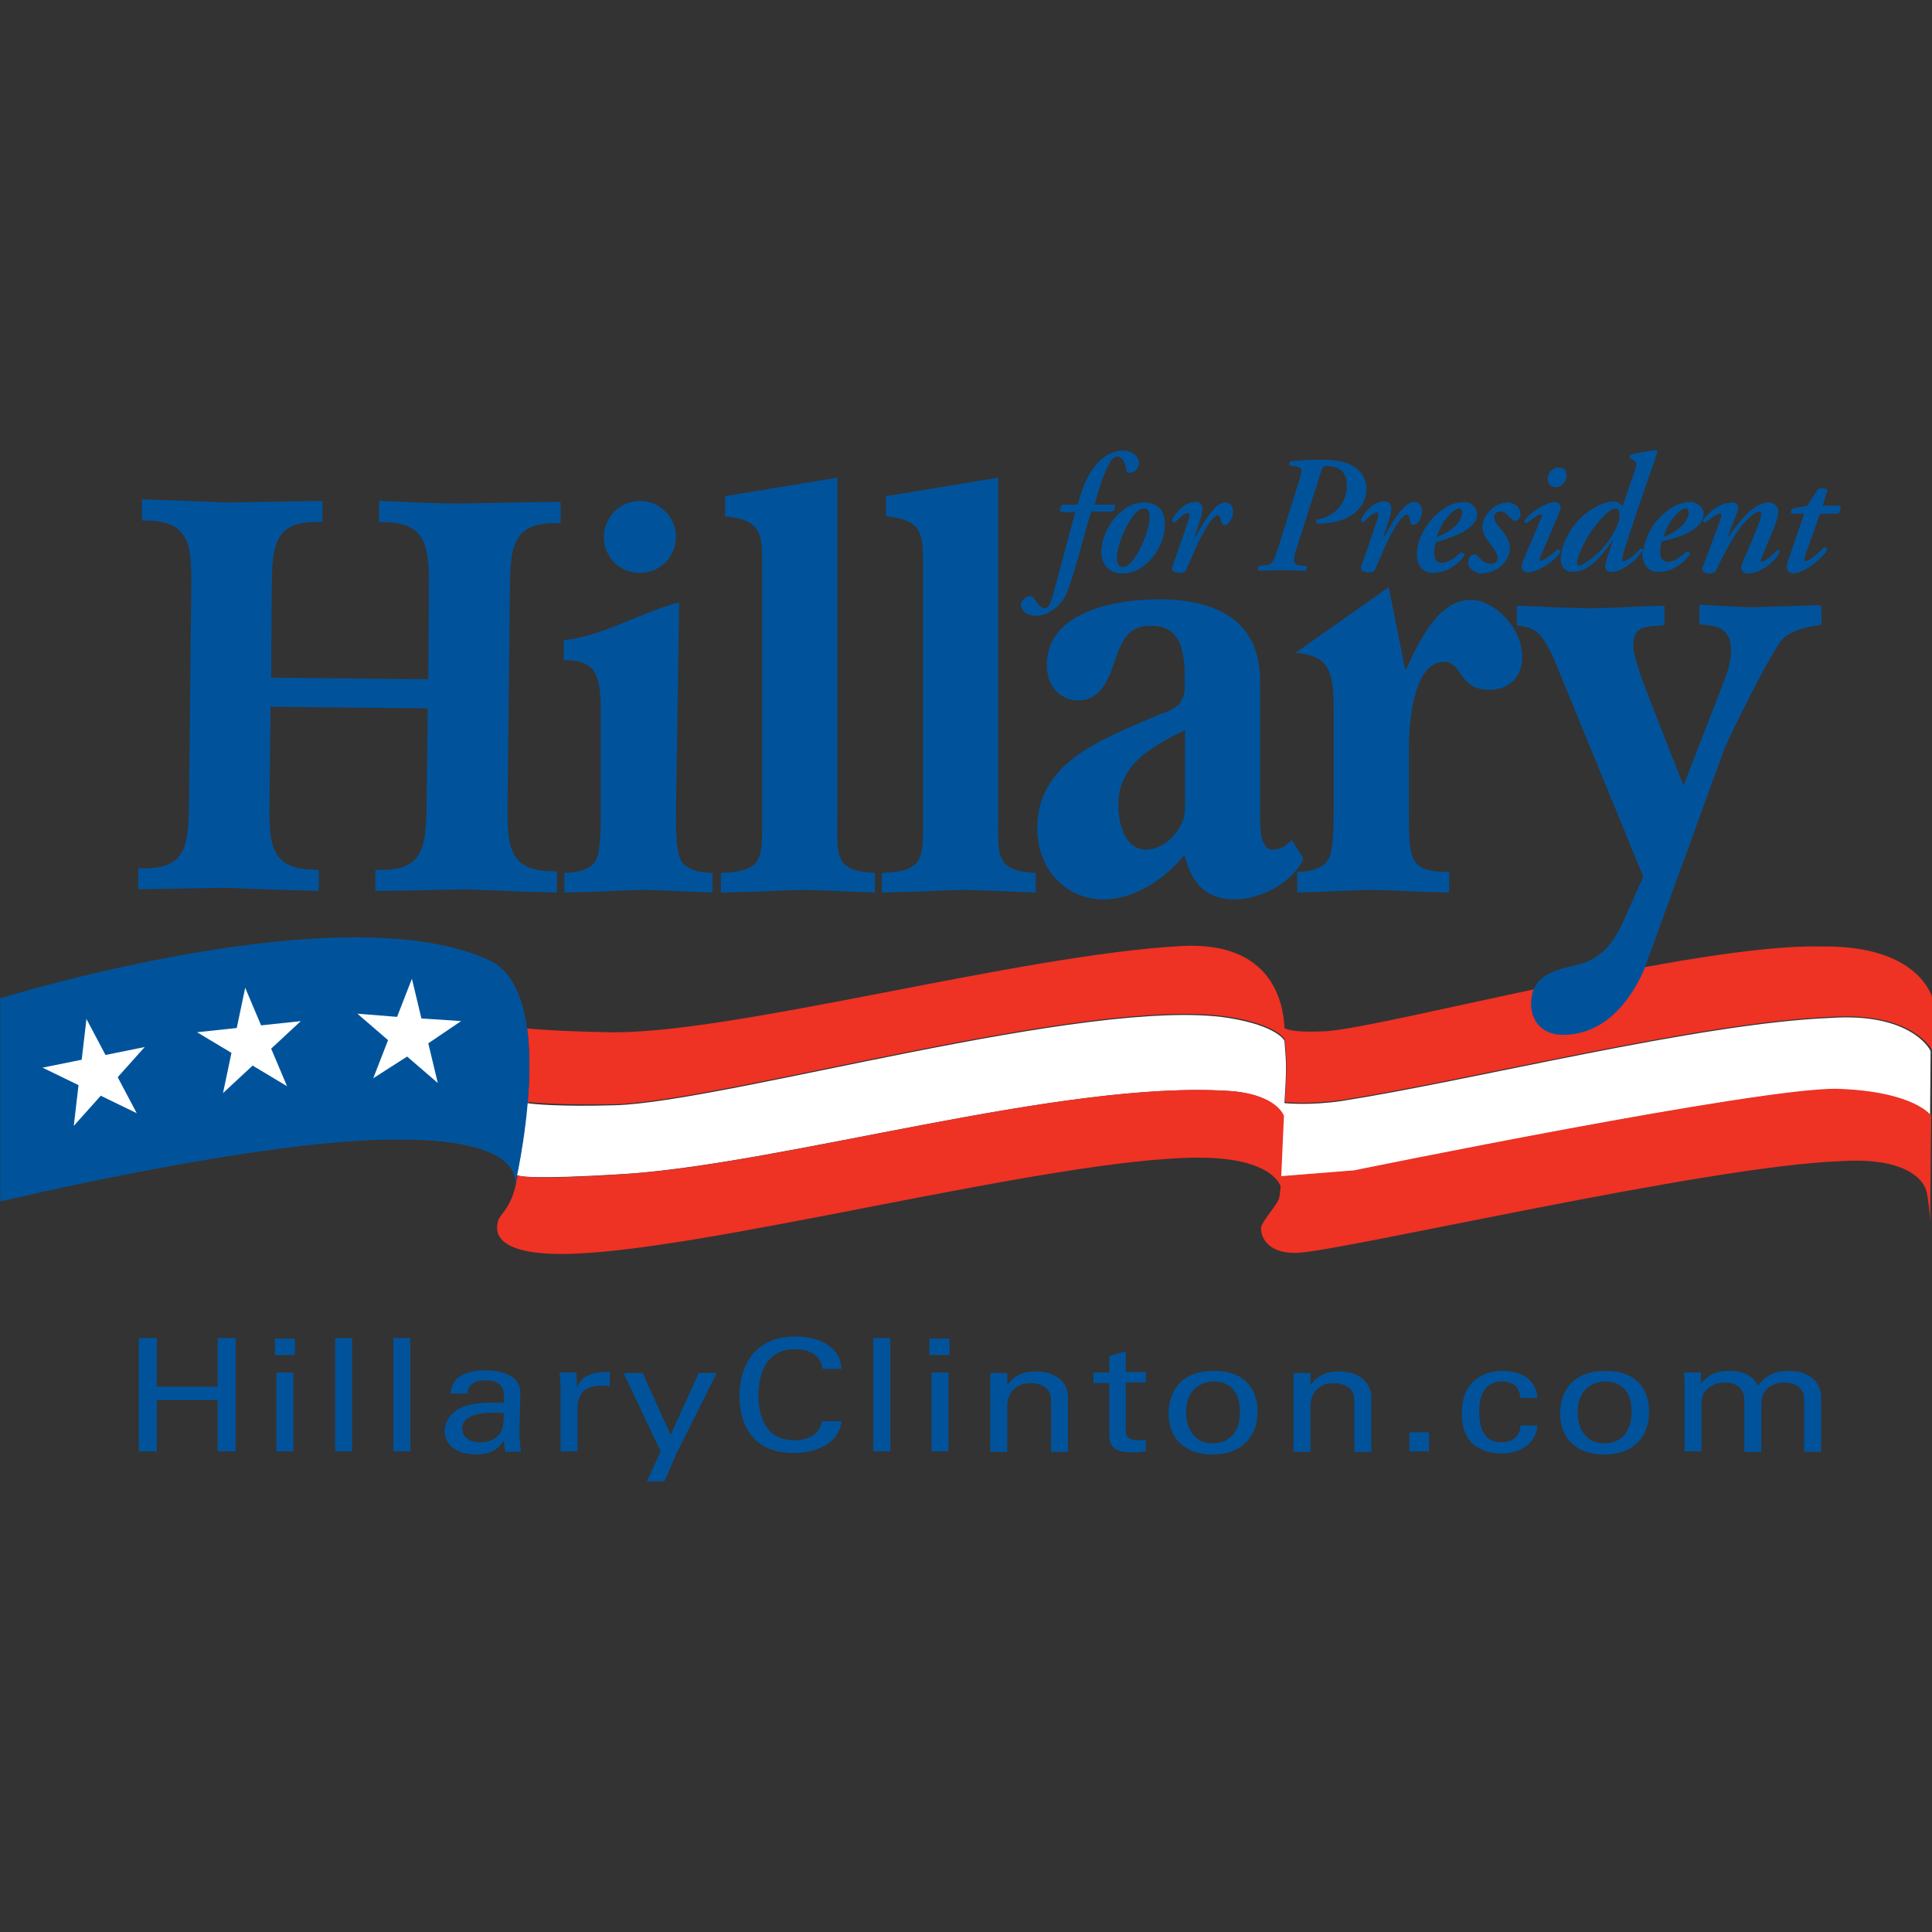 <?xml version="1.0" encoding="utf-8"?>
<!-- Generator: Adobe Illustrator 26.5.0, SVG Export Plug-In . SVG Version: 6.00 Build 0)  -->
<svg version="1.1" id="Layer_1" xmlns="http://www.w3.org/2000/svg" xmlns:xlink="http://www.w3.org/1999/xlink" x="0px" y="0px"
	 viewBox="0 0 512 512" style="enable-background:new 0 0 512 512;" xml:space="preserve">
<rect x="0" y="0" width="512" height="512" fill="#333333" stroke="none"/>
<style type="text/css">
	.st0{fill:#00539B;}
	.st1{fill:#FFFFFF;}
	.st2{fill:#EE3224;}
</style>
<g id="XMLID_1_">
	<path id="XMLID_26_" class="st0" d="M57.69,367.51H41.56v-12.9h-4.77v30.01h4.77v-13.6h16.13v13.6h4.77v-30.01h-4.77V367.51z
		 M73.25,384.62h4.49v-20.9h-4.49V384.62z M72.83,359.09h5.33v-4.35h-5.33V359.09z M88.82,384.62h4.49v-30.01h-4.49V384.62z
		 M104.25,384.62h4.49v-30.01h-4.49V384.62z M137.9,369.47c0-0.98,0-1.96-0.84-3.23c-1.26-2.1-4.91-3.09-8.41-3.09
		c-2.52,0-5.89,0.56-7.57,2.24c-1.4,1.4-1.54,2.8-1.68,3.93h4.49c0-0.84,0.28-3.51,4.77-3.51c1.26,0,3.23,0.28,4.07,1.4
		c0.84,0.98,0.84,2.1,0.84,4.63c-1.4-0.14-2.1-0.14-3.23-0.14c-1.82,0-5.61,0.14-8.27,1.4c-3.51,1.82-4.21,4.49-4.21,6.17
		c0,3.51,2.94,6.17,8.41,6.17c1.96,0,5.19-0.28,7.29-3.79c0,1.12,0.14,2.1,0.42,3.09h4.07c-0.28-2.1-0.42-4.91-0.42-5.19
		L137.9,369.47z M132.43,379.99c-1.12,1.4-2.8,2.24-5.05,2.24c-3.93,0-4.91-2.24-4.91-3.65c0-4.21,6.73-4.21,8.55-4.21
		c1.12,0,1.68,0,2.52,0.14C133.41,377.46,133.41,378.59,132.43,379.99z M158.52,363.72c-1.96,0.28-4.77,1.26-5.61,4.07l-0.14-4.07
		h-4.49c0.14,1.4,0.28,2.8,0.28,4.21v16.69h4.49v-11.08c0-3.65,1.26-6.31,6.45-6.31c0.56,0,0.98,0,1.26,0
		c0.28,0,0.56,0.14,0.84,0.14v-3.79C160.76,363.58,159.78,363.58,158.52,363.72z M177.73,380.27l-7.43-16.41h-5.05l9.82,20.75
		l-3.65,7.99h4.63l3.37-7.71l10.52-21.04h-4.77L177.73,380.27z M210.68,357.55c6.59,0,7.15,4.21,7.29,5.19h5.05
		c-0.56-6.87-7.43-8.55-12.2-8.55c-12.06,0-14.86,9.4-14.86,15.71c0,5.89,2.24,15.15,14.3,15.15c5.89,0,12.06-2.38,12.76-8.41h-5.19
		c-0.14,0.7-0.42,1.96-1.68,3.23c-1.4,1.26-3.51,1.82-5.47,1.82c-7.71,0-9.68-6.17-9.68-11.78
		C201.01,364.98,202.41,357.55,210.68,357.55z M231.44,384.62h4.49v-30.01h-4.49V384.62z M246.3,359.09h5.33v-4.35h-5.33V359.09z
		 M246.86,384.62h4.49v-20.9h-4.49V384.62z M274.49,363.44c-5.33,0-7.01,2.94-7.57,3.79v-3.37h-4.49v2.38v18.51h4.49V372.7
		c0-4.21,2.94-6.17,6.17-6.17c1.54,0,3.09,0.42,4.21,1.4c1.12,0.98,1.26,2.24,1.26,3.51v13.32h4.49v-14.16
		C283.05,364.14,276.59,363.44,274.49,363.44z M298.33,358.11l-4.35,1.26v4.35h-4.21v2.8h4.21v13.88c0,3.37,1.96,4.49,6.03,4.49
		c1.54,0,2.94-0.14,3.65-0.28v-3.09c-0.42,0.14-1.26,0.14-2.1,0.14c-3.23,0-3.23-1.68-3.23-2.8v-12.48h5.33v-2.8h-5.33V358.11z
		 M321.75,363.3c-9.26,0-12.06,6.03-12.06,11.22c0,6.17,3.79,10.94,11.64,10.94c7.99,0,11.92-5.05,11.92-11.22
		C333.39,369.89,331.29,363.3,321.75,363.3z M321.47,382.51c-5.05,0-7.15-3.93-7.15-8.27c0-6.59,4.63-8.13,7.43-8.13
		c4.21,0,6.87,2.8,6.87,7.99C328.62,380.41,324.84,382.51,321.47,382.51z M354.85,363.44c-5.33,0-7.01,2.94-7.57,3.79v-3.37h-4.49
		v2.38v18.51h4.49V372.7c0-4.21,2.94-6.17,6.17-6.17c1.54,0,3.09,0.42,4.21,1.4c1.12,0.98,1.26,2.24,1.26,3.51v13.32h4.49v-14.16
		C363.4,364.14,356.95,363.44,354.85,363.44z M373.5,384.62h5.19v-5.05h-5.19V384.62z M397.9,382.23c-4.77,0-5.89-3.93-5.89-8.27
		c0-1.54,0-7.85,6.17-7.85c4.35,0,4.63,3.37,4.77,4.35h4.49c-0.14-1.12-0.28-2.8-1.96-4.63c-2.1-2.24-5.75-2.52-7.29-2.52
		c-4.77,0-10.8,2.52-10.8,11.22c0,4.35,1.4,6.59,2.8,7.99c2.52,2.38,6.17,2.66,7.71,2.66c5.89,0,9.26-3.37,9.54-7.43h-4.49
		C402.95,379.71,401.68,382.23,397.9,382.23z M425.52,363.3c-9.26,0-12.06,6.03-12.06,11.22c0,6.17,3.79,10.94,11.64,10.94
		c8.13,0,11.92-5.05,11.92-11.22C437.16,369.89,435.06,363.3,425.52,363.3z M425.24,382.51c-5.05,0-7.15-3.93-7.15-8.27
		c0-6.59,4.63-8.13,7.43-8.13c4.21,0,6.87,2.8,6.87,7.99C432.4,380.41,428.61,382.51,425.24,382.51z M473.91,363.3
		c-5.19,0-7.15,2.8-7.99,3.93c-0.84-1.54-2.52-3.93-7.71-3.93c-1.96,0-5.19,0.28-7.43,3.51v-3.09h-4.49l0.14,2.8v18.09h4.49v-11.78
		c0-1.26,0-3.09,0.98-4.21c0.56-0.56,2.1-2.24,5.19-2.24c3.51,0,5.19,1.96,5.19,4.63v13.74h4.49v-11.64c0-0.98,0-3.23,0.98-4.49
		c0.56-0.7,2.1-2.24,5.05-2.24c2.24,0,3.79,0.84,4.49,1.82c0.42,0.56,0.84,1.26,0.84,3.23v13.32h4.49v-14.02
		C482.6,364.56,477.41,363.3,473.91,363.3z"/>
	<path id="XMLID_27_" class="st1" d="M485.12,269.76c-34.92,1.4-94.66,16.55-129.58,22.02c-8.55,1.26-15.15,0.56-15.15,0.56
		s0.42-5.75,0.42-9.68c0-2.1-0.28-4.91-0.42-7.01v0.14c0,0-1.82-3.93-14.86-6.03c-36.74-5.75-133.36,22.3-162.53,23.14
		c-14.3,0.42-21.74-0.28-23.28-0.56c-0.7,7.99-1.96,15.15-2.8,19.07c0.42,0.28,3.37,1.26,28.47-0.28
		c42.91-2.8,115.97-24.82,160.15-22.02c12.62,0.84,14.44,6.59,14.44,6.59l-0.7,16.83l0.14,0.14c0-0.56,0-0.84,0-0.84l19.35-1.54
		c0,0,108.12-22.16,128.18-21.6c19.21,0.56,24.26,6.45,24.54,6.87l0.14-16.97C511.21,277.34,505.46,268.36,485.12,269.76z"/>
	<path id="XMLID_31_" class="st2" d="M339.42,314.5l0.84-18.79c0,0-1.82-5.75-14.44-6.59c-44.17-2.94-117.24,19.21-160.15,22.02
		c-24.96,1.68-28.05,0.56-28.47,0.28c-0.14,0.42-0.14,0.84-0.28,1.26c-1.12,7.15-4.35,8.98-4.91,10.8
		c-0.42,1.68-2.52,8.69,16.27,8.83c35.2,0.28,130.28-25.52,169.4-25.52C337.6,306.79,339.42,314.5,339.42,314.5z M487.09,288.55
		c-20.05-0.56-128.18,21.6-128.18,21.6l-19.35,1.54c0,0-0.14,3.79-0.56,5.75c-0.42,1.82-4.35,5.89-4.77,7.71
		c-0.28,1.82,0.98,7.15,9.54,6.87c11.64-0.42,108.68-23,143.46-24.26c17.39-1.26,22.72,4.63,23.42,8.41
		c0.7,3.79,0.84,7.43,0.84,7.43l0.28-27.91C511.77,295.57,507.28,289.26,487.09,288.55z M482.6,250.83
		c-33.1-0.84-114.43,21.18-130.98,22.44c-7.71,0.42-10.38-0.28-11.22-0.84c-0.28-7.01-3.51-22.86-26.93-21.74
		c-43.19,2.24-119.76,23.56-152.16,22.86c-14.3-0.28-19.77-0.84-21.6-0.98c0.84,6.17,0.7,13.18,0.14,19.49
		c1.54,0.14,8.98,0.84,23.28,0.56c29.03-0.84,125.79-28.89,162.53-23.14c13.04,2.1,14.86,6.03,14.86,6.03v-0.14
		c0.14,2.24,0.42,5.05,0.42,7.01c0,3.93-0.42,9.68-0.42,9.68s6.59,0.7,15.15-0.56c34.92-5.47,94.66-20.61,129.58-22.02
		c21.74-1.4,26.78,8.83,26.78,8.83v-14.16C511.91,264.43,508.82,250.41,482.6,250.83z"/>
	<path id="XMLID_32_" class="st0" d="M0.05,264.57c0,0,90.73-28.19,129.58-10.1c19.07,8.83,6.73,60.16,6.73,60.16
		s4.49-12.62-30.15-12.62C70.73,301.46,0.05,318.42,0.05,318.42V264.57"/>
	<path id="XMLID_36_" class="st1" d="M122.2,270.6l-10.52-0.7l-2.52-10.52l-3.93,10.1l-10.52-0.84l8.13,7.01l-3.93,10.1l8.98-5.75
		l8.13,7.01l-2.52-10.52L122.2,270.6z M69.19,271.73l-4.21-9.96l-2.24,10.66l-10.52,1.12l9.12,5.47l-2.24,10.66l7.85-7.29l9.12,5.47
		l-4.21-9.96l7.85-7.29L69.19,271.73z M27.96,279.58l-5.05-9.54l-1.26,10.8l-10.38,2.1l9.54,4.63l-1.26,10.8l7.15-7.99l9.54,4.63
		l-5.05-9.54l7.15-7.99L27.96,279.58z"/>
	<path id="XMLID_53_" class="st0" d="M295.39,133.73h-5.33c0.98-3.51,1.96-6.87,3.37-9.82c1.12-2.38,1.96-2.94,2.66-2.94
		c0.98,0,2.1,0.98,2.38,3.51c0.14,0.56,0.42,0.84,0.98,0.84c0.98,0,2.38-1.12,2.38-2.52c0-1.82-1.68-3.37-4.21-3.37
		c-3.23,0-6.03,1.96-8.27,5.19c-1.82,2.66-2.8,5.75-3.79,9.12h-3.93c-0.56,0.28-0.98,1.4-0.56,1.96h3.93
		c-2.24,7.85-4.35,16.41-5.89,21.74c-0.84,3.09-1.54,3.79-2.24,3.79c-0.7,0-1.68-0.84-2.66-2.38c-0.28-0.56-0.7-0.84-1.4-0.84
		c-0.98,0-2.24,1.12-2.24,2.24c0,1.54,1.54,2.94,4.07,2.94c2.8,0,5.19-1.96,6.17-3.09c1.4-1.4,2.38-4.07,3.51-7.57
		c1.4-4.35,3.37-12.48,4.91-16.97h5.33C295.53,135.28,295.67,134.3,295.39,133.73z M303.24,133.17c-1.96,0-4.21,0.56-6.73,2.94
		c-2.66,2.52-4.63,6.73-4.63,9.96c-0.14,3.23,1.82,5.89,5.47,5.89c1.96,0,4.49-0.56,7.01-3.09c2.94-2.8,4.35-6.87,4.35-9.68
		C308.85,135.84,307.17,133.17,303.24,133.17z M300.86,147.62c-1.4,1.96-2.24,2.66-3.37,2.66c-0.98,0-1.54-0.98-1.54-2.24
		c0-3.23,2.24-8.55,4.35-11.36c1.12-1.4,2.1-1.96,2.94-1.96c1.26,0,1.4,1.26,1.4,2.38C304.64,140.05,302.54,145.37,300.86,147.62z
		 M324.7,133.17c-1.4,0-2.52,1.12-3.93,2.8c-1.12,1.4-2.66,3.93-3.93,6.31h-0.28l1.54-4.63c0.7-2.1,1.12-4.63-1.26-4.63
		c-2.8,0-5.05,2.52-6.17,4.63c-0.14,0.56,0.28,0.84,0.7,0.84c1.12-1.26,2.52-2.52,3.51-2.52c0.42,0,0.42,0.42,0.28,1.12
		c-1.26,4.07-3.51,10.24-4.49,13.18c-0.42,1.26,1.12,1.54,2.1,1.54c0.7,0,1.26-0.14,1.54-0.7c1.82-4.21,3.65-8.55,5.33-11.22
		c1.4-2.38,2.52-3.37,3.09-3.37c0.42,0,0.7,0.42,0.84,1.4c0.14,0.84,0.42,1.26,0.84,1.26c1.4,0,2.38-2.24,2.38-3.51
		C326.8,134.44,326.24,133.17,324.7,133.17z M359.05,123.78c-1.96-1.4-5.05-1.96-9.12-1.96c-3.37,0-5.75,0.28-7.85,0.42
		c-0.42,0.14-0.56,0.84-0.28,1.12l1.82,0.28c1.54,0.28,1.54,0.84,0.7,3.65l-5.47,17.53c-1.4,4.35-1.68,4.77-3.79,5.05l-1.4,0.14
		c-0.42,0.14-0.42,1.12,0,1.26c2.1-0.14,3.79-0.14,5.75-0.14c2.1,0,4.21,0,6.59,0.14c0.28-0.28,0.42-0.98,0.28-1.26l-1.54-0.14
		c-2.24-0.28-2.24-1.26-0.98-5.05l6.31-19.77c0.42-1.26,0.56-1.54,1.68-1.54c3.23,0,5.19,1.68,5.19,5.05c0,5.47-3.93,8.55-7.99,9.12
		c-0.28,0.42-0.28,0.84,0.14,1.12c1.4,0,3.23-0.14,5.47-0.7c3.93-0.98,7.57-3.93,7.57-8.41
		C362.14,127.14,361.02,125.18,359.05,123.78z M376.86,135.56c0-1.26-0.56-2.52-2.1-2.52c-1.4,0-2.52,1.12-3.93,2.8
		c-1.12,1.4-2.66,3.93-3.93,6.31h-0.28l1.54-4.63c0.7-2.1,1.12-4.63-1.26-4.63c-2.8,0-5.05,2.52-6.17,4.63
		c-0.14,0.56,0.28,0.84,0.7,0.84c1.12-1.26,2.52-2.52,3.51-2.52c0.42,0,0.42,0.42,0.28,1.12c-1.26,4.07-3.51,10.24-4.49,13.18
		c-0.42,1.26,1.12,1.54,2.1,1.54c0.7,0,1.26-0.14,1.54-0.7c1.82-4.21,3.65-8.55,5.33-11.22c1.4-2.38,2.52-3.37,3.09-3.37
		c0.42,0,0.7,0.42,0.84,1.4c0.14,0.84,0.42,1.26,0.84,1.26C375.88,139.2,376.86,136.96,376.86,135.56z M387.24,146.36
		c-2.1,1.82-3.65,2.8-5.19,2.8c-1.26,0-1.96-0.84-1.96-2.52c0-1.26,0.14-2.24,0.42-2.94c4.91-1.4,10.94-3.51,10.94-7.57
		c0-1.4-1.4-3.09-3.51-3.09c-1.68,0-3.79,0.56-6.17,2.38c-4.21,3.23-6.31,8.13-6.31,11.5c0,2.38,1.26,4.91,4.21,4.91
		c2.94,0,6.03-1.4,8.41-4.63C388.08,146.78,387.66,146.36,387.24,146.36z M384.01,136.54c1.12-1.26,2.1-1.82,2.66-1.82
		s0.84,0.56,0.84,1.12c0,0.7-0.56,2.24-1.68,3.37c-1.4,1.4-2.8,2.24-5.05,3.09C381.21,140.61,382.33,138.22,384.01,136.54z
		 M399.44,133.17c-1.12,0-2.8,0.56-4.07,1.68c-1.54,1.4-2.52,2.94-2.52,4.77c0,1.12,0.56,2.66,1.82,4.21
		c0.84,1.12,2.24,2.66,2.24,4.07c0,0.98-0.84,1.54-1.82,1.54c-1.26,0-2.24-0.7-3.37-1.96c-0.28-0.42-0.56-0.56-0.98-0.56
		c-0.98,0-1.68,1.12-1.68,2.1c0,1.54,1.68,2.94,3.51,2.94c1.82,0,3.65-0.7,5.05-1.82c1.68-1.4,2.38-3.09,2.52-4.63
		c0-1.68-0.56-2.94-1.96-4.77c-0.84-1.12-2.24-2.38-2.24-3.79c0-0.56,0.56-1.4,1.54-1.4c1.12,0,1.82,0.56,3.09,1.96
		c0.28,0.42,0.56,0.56,0.98,0.56c0.42,0,1.4-0.7,1.4-1.82C402.95,134.58,401.4,133.17,399.44,133.17z M412.2,129.11
		c1.68,0,2.94-1.4,2.94-3.09c0-1.4-0.7-2.1-2.1-2.1c-1.82,0-2.94,1.68-2.94,3.09C410.24,128.13,410.94,129.11,412.2,129.11z
		 M413.04,136.26c0.42-0.98,0.56-1.54,0.56-1.96c-0.14-0.56-0.84-1.26-1.4-1.26c-1.96,0-5.75,1.96-8.13,4.77
		c-0.14,0.42,0.14,0.84,0.56,0.84c1.4-1.26,3.23-2.38,3.79-2.38c0.28,0,0.28,0.28,0.14,0.7l-4.91,11.64
		c-0.28,0.7-0.42,1.26-0.42,1.68s0.7,1.4,1.4,1.4c3.37,0,7.71-3.37,8.83-5.33c0.14-0.42-0.28-0.84-0.7-0.84
		c-1.26,1.4-3.79,3.09-4.49,3.09c-0.42,0-0.28-0.42-0.14-0.84L413.04,136.26z M451.47,136.12c0-1.4-1.4-3.09-3.51-3.09
		c-1.68,0-3.79,0.56-6.17,2.38c-3.93,2.94-5.89,7.29-6.31,10.66c0-0.42-0.28-0.7-0.7-0.7c-1.4,1.68-3.93,3.37-4.49,3.37
		c-0.42,0-0.42-0.42-0.42-0.7c0.14-0.42,0.28-1.12,0.56-2.24c0.42-1.4,4.77-14.44,6.45-19.21c1.12-3.09,1.68-4.63,2.38-6.87
		c0-0.14-0.14-0.28-0.42-0.42c-2.1,0.14-5.61,0.84-6.73,1.26c-0.28,0.14-0.42,0.56-0.14,0.84l1.12,0.7c0.7,0.42,0.7,1.12,0,3.09
		l-3.09,8.98c-0.42-0.7-1.4-1.26-2.24-1.26c-2.38,0-5.19,1.26-8.27,3.79c-3.51,3.09-5.75,7.85-5.89,11.22
		c0,2.24,1.12,3.65,3.09,3.65c4.49,0,8.13-4.63,10.66-8.41h0.14l-1.4,4.07c-0.42,1.26-0.7,2.24-0.7,2.94c0,0.7,0.56,1.4,1.54,1.4
		c3.37,0,7.15-3.65,8.27-5.61c0,0.28,0,0.56,0,0.7c0,2.38,1.26,4.91,4.21,4.91c2.94,0,6.03-1.4,8.41-4.63
		c0.14-0.42-0.28-0.84-0.7-0.84c-2.1,1.82-3.65,2.8-5.19,2.8c-1.26,0-1.96-0.84-1.96-2.52c0-1.26,0.14-2.24,0.42-2.94
		C445.44,142.43,451.47,140.19,451.47,136.12z M444.04,136.54c1.12-1.26,2.1-1.82,2.66-1.82s0.84,0.56,0.84,1.12
		c0,0.7-0.56,2.24-1.68,3.37c-1.4,1.4-2.8,2.24-5.05,3.09C441.37,140.61,442.35,138.22,444.04,136.54z M429.03,137.94
		c-0.56,2.1-2.1,4.91-4.49,7.57c-2.38,2.52-5.19,4.35-6.03,4.35c-0.42,0-0.56-0.28-0.56-0.84c0-0.98,0.84-3.23,2.52-6.31
		c1.54-2.66,3.93-5.47,5.19-6.59c0.98-0.84,1.82-1.4,2.52-1.4C429.03,134.72,429.45,136.12,429.03,137.94z M470.96,145.79
		c-1.26,1.4-3.37,3.09-4.07,3.09c-0.42,0-0.28-0.42-0.14-0.84c0.7-1.82,2.8-6.59,3.65-8.83c0.42-1.12,0.84-2.66,0.84-3.51
		c0-1.26-0.7-2.52-2.66-2.52c-3.79,0-7.85,5.19-10.66,9.26h-0.14l2.66-6.87c0.42-0.98,0.28-2.38-1.4-2.38
		c-3.09,0-6.17,2.38-7.71,4.63c0,0.42,0.28,0.7,0.7,0.7c1.26-1.12,2.94-2.38,3.79-2.38c0.56,0,0.42,0.56,0.14,1.4
		c-0.42,1.26-4.49,12.34-4.77,12.9c-0.42,1.26,1.12,1.54,1.96,1.54c0.7,0,1.26-0.14,1.54-0.7c2.24-4.63,4.35-8.69,6.73-11.78
		c2.1-2.52,3.93-3.93,4.77-3.93c0.56,0,0.56,0.42,0.56,0.7c0,0.7-0.42,1.82-0.7,2.66c-1.12,2.66-2.52,6.31-3.79,8.98
		c-0.56,1.4-0.84,2.1-0.84,2.66c0,0.56,0.7,1.4,1.54,1.4c3.51,0,7.01-2.8,8.55-5.33C471.8,146.08,471.52,145.65,470.96,145.79z
		 M487.51,134.02h-4.49l1.26-4.07c-0.14-0.42-0.84-0.56-1.4-0.56c-0.42,0-0.84,0-1.12,0.28l-2.8,4.35l-3.79,0.7
		c-0.42,0.28-0.7,0.98-0.42,1.4h3.37l-4.07,11.92c-0.42,1.26-0.56,1.82-0.56,2.38c0,0.7,0.7,1.54,1.54,1.54
		c2.8,0,7.15-3.23,9.12-6.03c0.14-0.56-0.14-0.84-0.7-0.98c-1.54,1.82-4.21,3.79-4.91,3.79c-0.42,0-0.56-0.42-0.28-1.12l4.07-11.5
		h4.77C487.65,135.7,488.07,134.58,487.51,134.02z"/>
	<path id="XMLID_63_" class="st0" d="M169.59,151.83c5.33,0,9.54-4.35,9.54-9.54c0-5.33-4.35-9.54-9.54-9.54
		c-5.33,0-9.54,4.35-9.54,9.54C159.92,147.62,164.27,151.83,169.59,151.83z M100.46,132.75v5.61c13.46-0.28,13.32,7.01,13.18,19.91
		l-0.14,21.74l-41.65-0.42l0.14-21.74c0.14-12.76-0.14-20.19,13.46-19.49v-5.61c-8.27,0.14-16.69,0.28-24.96,0.42
		c-7.57-0.28-15.29-0.56-22.86-0.84v5.61c13.46-0.28,13.18,7.01,13.04,19.77l-0.56,52.87c-0.14,12.76,0.14,20.19-13.46,19.49v5.61
		c7.71-0.14,15.29-0.28,23-0.42c8.27,0.28,16.55,0.7,24.82,0.84v-5.61c-13.46,0.28-13.18-7.01-13.04-19.91l0.28-23.28l41.65,0.42
		L113.08,211c-0.14,12.76,0,20.19-13.6,19.49v5.61c7.85,0,15.57-0.28,23.56-0.42c8.13,0.28,16.41,0.7,24.54,0.84v-5.61
		c-13.46,0.28-13.18-7.01-13.04-19.77l0.56-52.87c0.14-12.76-0.14-20.19,13.46-19.63v-5.61c-8.55,0-17.25,0.28-25.94,0.42
		C115.18,133.45,107.89,133.03,100.46,132.75z M180.67,228.39c-1.54-2.1-1.54-9.4-1.54-12.2l0.84-56.51
		c-10.1,2.52-20.61,9.12-30.57,9.96v5.33c8.13-0.14,9.82,3.37,9.82,13.18v28.05c0,2.8,0,10.1-1.54,12.2
		c-1.68,2.38-5.61,2.94-8.13,2.94v5.19c6.87-0.14,13.6-0.42,20.47-0.7c6.45,0.14,12.62,0.42,18.79,0.7v-5.19
		C186.28,231.34,182.36,230.78,180.67,228.39z M221.9,216.19v-89.61l-29.73,4.91v5.33c10.1,0.98,9.82,5.05,9.82,13.74v65.63
		c0,11.36,0.56,14.72-10.94,15.15v5.19c7.15-0.14,14.3-0.42,21.46-0.7c6.59,0.14,12.9,0.42,19.35,0.7v-5.19
		C220.92,230.78,221.9,226.85,221.9,216.19z M264.53,216.19v-89.61l-29.73,4.91v5.33c10.1,0.98,9.82,5.05,9.82,13.74v65.63
		c0,11.36,0.56,14.72-10.94,15.15v5.19c7.15-0.14,14.3-0.42,21.46-0.7c6.59,0.14,12.9,0.42,19.35,0.7v-5.19
		C263.69,230.78,264.53,226.85,264.53,216.19z M342.36,222.64c-1.68,1.54-2.8,2.52-5.19,2.52c-3.23,0-3.23-6.03-3.23-8.98v-35.62
		c0-17.81-14.02-21.74-27.07-21.74c-9.4,0-29.45,2.52-29.45,17.39c0,5.61,3.51,9.4,8.27,9.4c6.03,0,8.13-5.47,9.96-11.08
		c2.1-5.89,3.79-8.69,9.54-8.69c8.27,0,8.83,7.71,8.83,15.43c0,6.73-3.79,6.73-8.55,8.83c-13.46,5.89-30.57,11.92-30.57,29.31
		c0,11.36,7.85,18.93,17.53,18.93c7.99,0,15.99-5.05,21.46-11.78c1.96,7.85,5.89,11.78,13.32,11.78c6.45,0,15.15-4.07,18.23-10.8
		L342.36,222.64z M314.04,214.23c0,5.75-5.61,10.94-10.24,10.94c-5.47,0-7.43-6.31-7.43-11.92c0-11.22,10.1-15.99,17.67-19.77
		L314.04,214.23L314.04,214.23z M389.76,158.98c-8.41,0-13.46,10.38-17.11,18.37h-0.28l-4.35-21.74L343.35,173
		c7.71,0.7,10.1,3.37,10.1,14.3v27.77c0,2.94,0,10.66-1.54,12.9c-1.68,2.52-5.61,3.09-8.13,3.09v5.47
		c6.31-0.14,12.62-0.56,19.07-0.7c7.01,0.14,14.16,0.56,21.18,0.7v-5.47c-10.66,0.14-10.66-3.37-10.66-15.99v-17.11
		c0-6.03,1.12-22.58,9.26-22.58c5.05,0,3.79,7.43,12.06,7.43c4.91,0,8.69-3.09,8.69-8.69C403.51,166.55,396.08,158.98,389.76,158.98
		z M482.6,160.38c-4.07,0.14-14.16,0.42-18.23,0.56c-4.77-0.14-9.26-0.42-14.02-0.7v5.19c3.79,0.42,8.41,0.28,8.41,7.15
		c0,1.96-0.7,4.91-1.82,7.85l-10.8,27.77l-8.69-22.16c-1.26-3.23-4.63-11.78-4.63-14.86c0-5.89,4.07-5.05,8.27-5.47v-5.19
		c-6.59,0.14-13.04,0.56-19.63,0.7c-6.59-0.14-12.9-0.42-19.49-0.7v5.19c2.24,0.28,4.77,0.7,6.73,3.23c0.7,0.98,2.24,3.51,3.65,7.01
		l23.14,56.37l-5.19,11.64c-2.66,5.89-5.89,10.24-12.48,11.78c-5.33,1.26-12.06,2.52-12.06,10.24c0,5.19,3.51,8.27,8.41,8.27
		c10.66,0,17.53-8.27,21.46-17.11l21.32-58.62c1.68-4.07,11.5-23.98,15.01-28.61c2.1-2.94,8.27-4.07,10.8-4.35L482.6,160.38z"/>
</g>
</svg>
